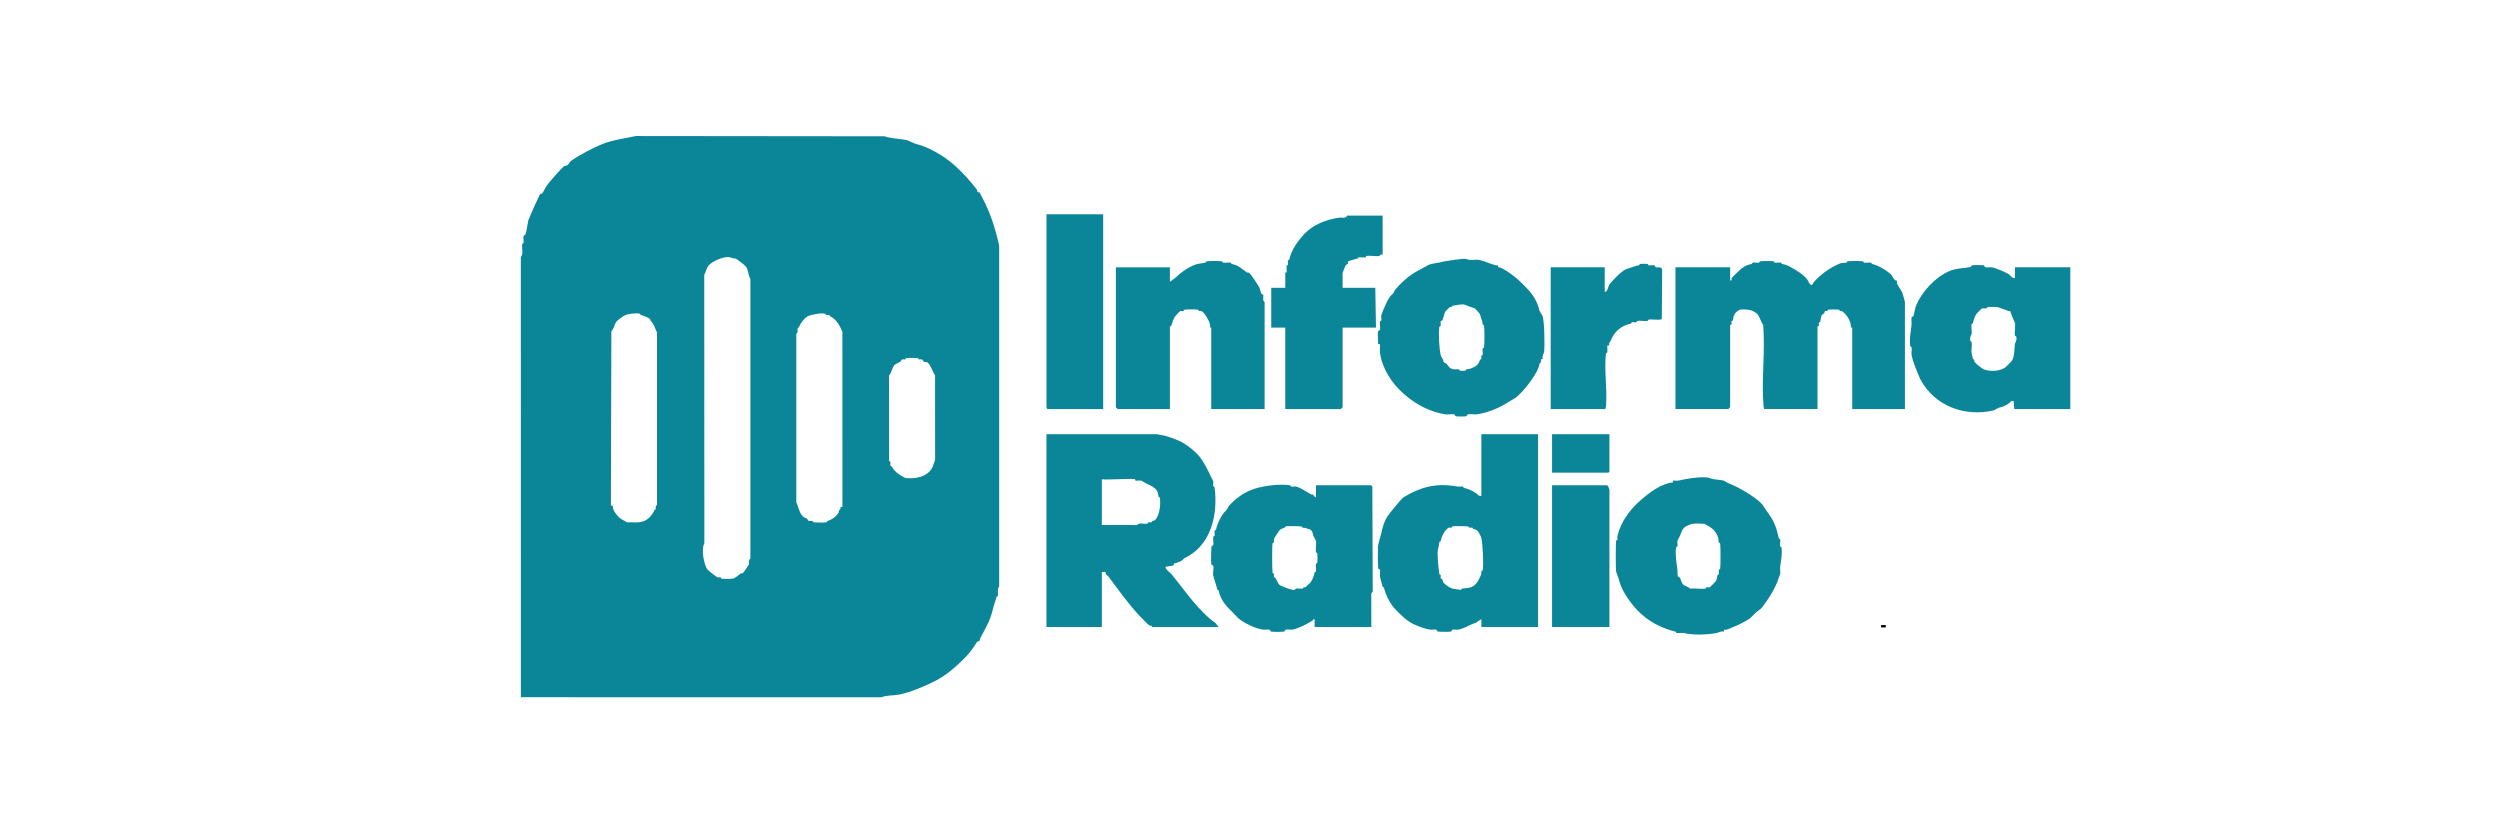 <svg width="192" height="64" viewBox="0 0 192 64" fill="none" xmlns="http://www.w3.org/2000/svg">
<g clip-path="url(#clip0_1404_1218)">
<path d="M67.959 10.469C68.303 10.626 69.189 10.66 69.629 10.759C69.779 10.793 70.237 11.034 70.364 11.062C70.984 11.198 71.728 11.574 72.311 11.944C72.66 12.166 73.053 12.463 73.383 12.763C74.014 13.338 74.449 13.833 74.988 14.511C75.042 14.577 75.052 14.705 75.089 14.746C75.133 14.797 75.222 14.764 75.238 14.783C75.25 14.796 75.342 14.996 75.383 15.072C76.063 16.332 76.43 17.502 76.736 18.869V45.027C76.563 45.269 76.681 45.559 76.628 45.778C76.618 45.817 76.536 45.81 76.527 45.848C76.459 46.157 76.324 46.477 76.271 46.714C76.071 47.616 75.752 48.137 75.293 48.991C75.254 49.066 75.26 49.179 75.233 49.213C75.224 49.222 75.064 49.25 75.007 49.342C74.691 49.851 74.416 50.217 73.963 50.662C73.469 51.145 72.945 51.604 72.413 51.954C71.788 52.364 71.001 52.69 70.345 52.954C70.038 53.078 69.442 53.272 69.072 53.341C68.636 53.422 68.082 53.384 67.695 53.551L40.004 53.547L40 19.734C40.219 19.502 40.062 19.079 40.102 18.767C40.115 18.673 40.199 18.7 40.208 18.659C40.244 18.506 40.171 18.261 40.208 18.119C40.222 18.066 40.332 18.07 40.355 18.002C40.445 17.742 40.504 17.238 40.569 16.948C40.596 16.826 41.394 15.008 41.502 14.886C41.521 14.865 41.605 14.894 41.648 14.846C41.724 14.759 41.907 14.365 41.968 14.283C42.232 13.924 43.017 13.011 43.344 12.752C43.378 12.725 43.486 12.741 43.567 12.693C43.668 12.633 43.767 12.417 43.863 12.35C44.497 11.904 45.577 11.339 46.22 11.079C47.043 10.745 47.928 10.642 48.838 10.447L67.96 10.467L67.959 10.469ZM56.126 19.78C55.744 19.605 54.724 20.042 54.435 20.377C54.214 20.636 54.233 20.863 54.087 21.109L54.095 41.722C53.836 42.197 54.061 43.32 54.313 43.712C54.376 43.81 55.044 44.325 55.1 44.338C55.176 44.355 55.262 44.323 55.337 44.34C55.379 44.349 55.35 44.432 55.445 44.445C55.608 44.466 56.104 44.463 56.265 44.438C56.489 44.403 56.723 44.153 56.874 44.051C56.917 44.022 57.001 44.046 57.046 44.017C57.111 43.974 57.513 43.378 57.522 43.337C57.563 43.162 57.449 43.04 57.63 42.893V21.414C57.467 21.157 57.472 20.758 57.303 20.491C57.24 20.393 56.572 19.88 56.515 19.867C56.314 19.82 56.342 19.879 56.127 19.78H56.126ZM49.159 24.105C48.949 24.007 48.238 24.105 48.039 24.195C47.85 24.279 47.41 24.583 47.295 24.765C47.188 24.935 47.132 25.295 46.954 25.422L46.916 38.815L47.067 38.846C47.044 39.131 47.224 39.363 47.402 39.585C47.63 39.87 47.889 39.946 48.171 40.118C48.66 40.091 49.086 40.193 49.514 39.994C49.829 39.848 50.134 39.495 50.266 39.164C50.273 39.147 50.342 39.147 50.351 39.112C50.384 38.966 50.3 38.902 50.458 38.77V25.534C50.288 25.205 50.256 24.92 49.962 24.626C49.938 24.603 49.948 24.532 49.928 24.512C49.791 24.375 49.383 24.233 49.211 24.187C49.168 24.177 49.172 24.11 49.159 24.103V24.105ZM63.401 24.105C63.149 23.988 62.196 24.178 61.996 24.308C61.725 24.485 61.459 24.862 61.348 25.14C61.342 25.157 61.272 25.159 61.265 25.192C61.224 25.366 61.338 25.488 61.157 25.636V38.566C61.316 38.892 61.336 39.271 61.608 39.603C61.757 39.784 61.851 39.753 61.965 39.826C62 39.848 62.081 39.992 62.096 39.998C62.203 40.036 62.305 39.992 62.408 40.014C62.449 40.022 62.421 40.106 62.516 40.118C62.651 40.136 63.374 40.14 63.482 40.113C63.516 40.105 63.517 40.038 63.534 40.031C63.914 39.875 64.204 39.713 64.411 39.347C64.438 39.3 64.425 39.228 64.445 39.19C64.48 39.125 64.584 39.123 64.548 38.95L64.698 38.917L64.695 25.486C64.515 25.026 64.236 24.531 63.759 24.29C63.73 24.275 63.724 24.209 63.71 24.203C63.623 24.168 63.534 24.207 63.45 24.188C63.412 24.18 63.414 24.11 63.401 24.103V24.105ZM70.52 27.514C70.453 27.483 69.746 27.479 69.634 27.494C69.539 27.506 69.568 27.589 69.525 27.599C69.442 27.617 69.36 27.582 69.266 27.615C69.252 27.619 69.17 27.763 69.135 27.786C69.066 27.832 68.77 27.951 68.687 28.041C68.521 28.223 68.459 28.661 68.275 28.843L68.281 35.399C68.459 35.471 68.353 35.606 68.383 35.756C68.391 35.793 68.472 35.802 68.502 35.852C68.766 36.299 69.104 36.489 69.531 36.71C70.293 36.792 71.207 36.64 71.591 35.924C71.686 35.747 71.737 35.498 71.817 35.309L71.813 28.804C71.644 28.649 71.453 27.915 71.187 27.817C71.112 27.79 71.031 27.817 70.983 27.799C70.928 27.778 70.848 27.62 70.829 27.614C70.735 27.581 70.651 27.616 70.569 27.598C70.532 27.589 70.534 27.519 70.52 27.513V27.514Z" fill="#0B8698"/>
<path d="M132.876 21.544C133.04 21.576 132.951 21.451 132.993 21.355C133.013 21.307 133.659 20.688 133.735 20.631C134.042 20.401 134.191 20.345 134.531 20.272C134.573 20.263 134.544 20.178 134.639 20.167C134.778 20.149 134.963 20.201 135.094 20.17C135.135 20.16 135.108 20.078 135.203 20.065C135.388 20.041 135.997 20.041 136.182 20.065C136.277 20.078 136.25 20.159 136.291 20.17C136.434 20.204 136.642 20.138 136.784 20.172C136.824 20.182 136.815 20.263 136.855 20.272C137.192 20.345 137.22 20.346 137.522 20.515C137.977 20.769 138.466 21.051 138.796 21.463C138.886 21.573 138.923 21.812 139.099 21.888C139.254 21.876 139.246 21.728 139.3 21.666C139.82 21.082 140.545 20.549 141.26 20.256C141.536 20.142 141.574 20.224 141.805 20.17C141.847 20.16 141.819 20.078 141.914 20.065C142.127 20.038 142.835 20.038 143.048 20.065C143.143 20.078 143.115 20.159 143.157 20.17C143.3 20.204 143.511 20.148 143.663 20.167C143.759 20.18 143.729 20.263 143.771 20.272C144.214 20.366 144.828 20.72 145.207 21.049C145.292 21.122 145.413 21.434 145.549 21.525C145.586 21.551 145.663 21.537 145.674 21.55C145.705 21.586 145.666 21.697 145.683 21.762C145.707 21.849 146.028 22.325 146.087 22.452C146.124 22.535 146.297 23.156 146.297 23.198V31.414H142.251V25.156C142.251 25.151 142.161 25.177 142.147 25.123C142.18 24.712 141.833 24.138 141.466 23.9C141.424 23.873 141.355 23.896 141.319 23.881C141.262 23.855 141.29 23.79 141.203 23.779C141.056 23.76 140.575 23.76 140.429 23.779C140.341 23.79 140.371 23.853 140.314 23.882C140.28 23.9 140.197 23.869 140.16 23.892C140.129 23.912 140.133 24.01 140.099 24.049C140.065 24.088 139.913 24.19 139.909 24.202C139.848 24.37 139.828 24.547 139.79 24.714C139.782 24.752 139.697 24.745 139.689 24.783C139.672 24.859 139.706 24.95 139.689 25.021C139.676 25.075 139.585 25.048 139.585 25.053V31.413H135.488C135.464 31.32 135.442 31.234 135.434 31.135C135.276 29.142 135.577 26.961 135.413 24.948C135.217 24.716 135.142 24.247 134.912 24.067C134.894 24.052 134.666 23.906 134.651 23.9C134.38 23.765 134.001 23.744 133.663 23.777C133.553 23.787 133.315 23.972 133.249 24.075C133.129 24.261 133.123 24.417 133.079 24.611C133.071 24.651 132.987 24.642 132.978 24.68C132.961 24.756 132.995 24.847 132.978 24.918C132.965 24.972 132.875 24.945 132.875 24.951V31.31C132.875 31.31 132.817 31.302 132.79 31.328C132.764 31.355 132.776 31.412 132.772 31.412H128.674V20.524H132.875V21.542L132.876 21.544Z" fill="#0B8698"/>
<path d="M88.847 33.348C89.046 33.394 89.231 33.411 89.401 33.451C89.695 33.519 90.277 33.726 90.571 33.863C91.084 34.099 91.827 34.666 92.186 35.146C92.462 35.514 92.817 36.2 93.019 36.643C93.066 36.746 93.173 36.927 93.177 36.945C93.205 37.053 93.149 37.215 93.177 37.334C93.186 37.374 93.27 37.347 93.282 37.442C93.562 39.571 92.981 41.942 90.939 42.88C90.785 43.108 90.431 43.211 90.162 43.281L90.125 43.426L89.539 43.525C89.41 43.65 89.873 43.983 89.947 44.072C91.008 45.354 91.99 46.877 93.365 47.866L93.586 48.156H88.463C88.463 48.156 88.478 48.089 88.45 48.068C88.41 48.037 88.319 48.068 88.273 48.038C88.146 47.953 87.644 47.433 87.512 47.292C86.662 46.387 85.884 45.294 85.13 44.277C85.097 44.232 84.948 44.134 84.943 44.121C84.86 43.931 85.038 43.903 84.621 43.932V48.154H80.369V33.348H88.846H88.847ZM87.182 36.809C87.052 36.724 84.96 36.873 84.621 36.809V40.319L87.314 40.323C87.512 40.101 87.863 40.277 88.121 40.216C88.16 40.206 88.151 40.125 88.191 40.116C88.266 40.1 88.352 40.131 88.428 40.114C88.463 40.107 88.463 40.038 88.48 40.03C88.624 39.975 88.677 40.007 88.787 39.848C89.068 39.44 89.146 38.738 89.082 38.254C89.07 38.16 88.985 38.188 88.977 38.147C88.948 38.012 88.938 37.815 88.857 37.689C88.7 37.445 88.329 37.251 88.07 37.147C87.993 37.116 87.688 36.926 87.664 36.918C87.537 36.873 87.338 36.943 87.216 36.911C87.162 36.897 87.188 36.812 87.183 36.809H87.182Z" fill="#0B8698"/>
<path d="M118.123 33.348V48.154H113.769V47.545L113.342 47.832C112.882 47.958 112.464 48.291 111.953 48.36C111.83 48.377 111.659 48.329 111.551 48.356C111.494 48.371 111.516 48.487 111.389 48.511C111.292 48.529 110.489 48.526 110.42 48.502C110.35 48.479 110.354 48.37 110.301 48.356C110.184 48.325 109.984 48.378 109.847 48.36C109.444 48.306 108.938 48.105 108.561 47.933C108.065 47.707 107.532 47.191 107.132 46.76C106.743 46.342 106.414 45.69 106.29 45.135C106.281 45.096 106.197 45.105 106.188 45.066C106.139 44.845 106.001 44.428 105.979 44.265C105.96 44.118 106.018 43.89 105.985 43.763C105.971 43.711 105.88 43.712 105.856 43.677C105.808 43.603 105.814 42.178 105.83 41.973C105.852 41.693 106.018 41.252 106.083 40.953C106.177 40.526 106.274 40.134 106.51 39.724C106.615 39.54 107.636 38.285 107.788 38.194C108.112 38.002 108.476 37.801 108.834 37.656C109.866 37.237 110.75 37.162 111.952 37.365C112.081 37.388 112.235 37.342 112.35 37.368C112.389 37.377 112.381 37.46 112.42 37.468C112.808 37.553 113.013 37.663 113.367 37.882C113.481 37.953 113.554 38.135 113.768 38.08V33.348H118.122H118.123ZM112.782 40.436C112.714 40.406 111.719 40.399 111.588 40.416C111.493 40.429 111.522 40.512 111.479 40.521C111.396 40.539 111.313 40.504 111.219 40.537C111.201 40.544 110.97 40.793 110.96 40.809C110.795 41.059 110.699 41.297 110.643 41.555C110.634 41.597 110.549 41.568 110.537 41.662C110.502 41.932 110.488 41.984 110.44 42.184C110.35 42.556 110.483 43.641 110.537 44.06C110.549 44.154 110.634 44.126 110.643 44.167C110.659 44.243 110.626 44.333 110.643 44.403C110.654 44.451 110.746 44.452 110.768 44.492C110.807 44.564 110.801 44.65 110.847 44.721C110.949 44.878 111.36 45.162 111.544 45.199C111.634 45.217 112.163 45.31 112.197 45.302C112.238 45.291 112.211 45.21 112.306 45.198C112.637 45.156 112.877 45.187 113.189 44.984C113.43 44.828 113.669 44.361 113.757 44.096C113.782 44.022 113.753 43.933 113.771 43.865C113.782 43.824 113.862 43.831 113.87 43.794C113.961 43.419 113.873 41.664 113.754 41.274C113.715 41.143 113.558 40.851 113.458 40.754C113.348 40.645 113.253 40.663 113.145 40.618C113.099 40.599 113.102 40.531 113.068 40.523C112.992 40.508 112.906 40.537 112.831 40.521C112.793 40.513 112.796 40.443 112.782 40.436Z" fill="#0B8698"/>
<path d="M100.962 48.154V47.569L100.861 47.545C100.861 47.58 100.853 47.626 100.825 47.645C100.413 47.915 99.668 48.293 99.245 48.355C99.089 48.377 98.872 48.324 98.745 48.356C98.689 48.371 98.71 48.487 98.583 48.511C98.466 48.533 97.775 48.533 97.658 48.511C97.531 48.486 97.552 48.37 97.495 48.356C97.366 48.323 97.151 48.38 96.996 48.355C96.471 48.269 95.819 47.988 95.339 47.663C95.054 47.468 94.993 47.356 94.743 47.107C94.154 46.523 93.766 46.148 93.587 45.34C93.578 45.302 93.494 45.309 93.485 45.271C93.402 44.898 93.263 44.552 93.179 44.202C93.131 44.003 93.227 43.649 93.179 43.459C93.165 43.403 93.046 43.424 93.023 43.298C92.999 43.171 93.014 42.004 93.052 41.947C93.075 41.912 93.166 41.913 93.18 41.861C93.223 41.696 93.137 41.394 93.18 41.219C93.189 41.181 93.271 41.187 93.28 41.149C93.308 41.031 93.255 40.878 93.282 40.761C93.291 40.723 93.374 40.73 93.383 40.692C93.484 40.233 93.801 39.52 94.15 39.215C94.284 39.098 94.289 38.966 94.377 38.862C94.819 38.346 95.434 37.896 96.031 37.656C96.237 37.573 96.379 37.518 96.622 37.457C97.302 37.283 98.298 37.165 99.047 37.263C99.142 37.275 99.115 37.358 99.156 37.367C99.275 37.395 99.43 37.342 99.547 37.37C99.835 37.438 100.359 37.767 100.676 37.96C100.727 37.991 100.803 37.969 100.846 37.995C100.924 38.046 100.94 38.213 101.068 38.182V37.266H105.294C105.302 37.266 105.385 37.344 105.395 37.369L105.426 45.435L105.315 45.581L105.319 48.153H100.965L100.962 48.154ZM99.975 40.437C99.908 40.406 98.912 40.399 98.782 40.416C98.695 40.428 98.723 40.493 98.665 40.517C98.544 40.571 98.379 40.609 98.268 40.721C98.22 40.77 97.859 41.326 97.847 41.371C97.819 41.468 97.855 41.57 97.836 41.657C97.827 41.695 97.745 41.688 97.736 41.727C97.685 41.935 97.695 43.694 97.73 43.959C97.743 44.054 97.827 44.025 97.836 44.066C97.852 44.142 97.82 44.231 97.836 44.301C97.846 44.343 97.942 44.356 97.978 44.423C98.266 44.944 98.111 44.884 98.691 45.116C98.829 45.171 99.274 45.341 99.441 45.301C99.483 45.291 99.455 45.209 99.55 45.197C99.702 45.178 99.915 45.234 100.055 45.199C100.089 45.191 100.09 45.123 100.108 45.116C100.168 45.092 100.243 45.107 100.28 45.082C100.303 45.069 100.643 44.741 100.657 44.72C100.836 44.445 100.897 44.262 100.962 43.964C100.971 43.924 101.053 43.933 101.063 43.894C101.102 43.729 101.025 43.468 101.065 43.302C101.074 43.261 101.158 43.288 101.17 43.194C101.189 43.06 101.188 42.66 101.17 42.526C101.158 42.428 101.072 42.477 101.059 42.38C101.028 42.134 101.116 41.741 101.063 41.521C101.057 41.498 100.879 41.188 100.862 41.143C100.808 40.994 100.838 40.832 100.658 40.693C100.564 40.621 100.502 40.647 100.438 40.616C100.199 40.501 100.246 40.568 100.022 40.518C99.986 40.511 99.987 40.44 99.974 40.433L99.975 40.437Z" fill="#0B8698"/>
<path d="M154.697 31.415L154.646 30.804C154.441 30.746 154.366 30.927 154.268 30.988C153.941 31.191 153.858 31.236 153.503 31.314C153.479 31.32 153.15 31.511 153.126 31.516C150.869 32.045 148.581 31.172 147.481 29.133C147.243 28.557 146.934 27.907 146.811 27.267C146.777 27.086 146.848 26.834 146.808 26.668C146.799 26.626 146.715 26.654 146.703 26.559C146.633 26.029 146.75 25.444 146.808 24.927C146.826 24.764 146.773 24.511 146.808 24.379C146.822 24.326 146.932 24.33 146.956 24.261C147.045 23.999 147.044 23.721 147.173 23.42C147.616 22.387 148.621 21.303 149.67 20.838C150.247 20.583 150.653 20.637 151.282 20.516C151.423 20.488 151.414 20.384 151.455 20.376C151.572 20.349 152.18 20.354 152.317 20.37C152.432 20.384 152.398 20.494 152.475 20.52C152.601 20.564 152.825 20.507 152.979 20.531C153.236 20.569 154.038 20.91 154.271 21.053C154.384 21.122 154.543 21.419 154.749 21.342V20.527H159V31.415H154.697ZM153.454 23.596C153.386 23.566 152.778 23.562 152.67 23.576C152.575 23.589 152.603 23.673 152.563 23.681C152.446 23.707 152.319 23.653 152.201 23.697C152.175 23.707 151.822 24.067 151.806 24.091C151.646 24.31 151.576 24.567 151.521 24.818C151.512 24.857 151.429 24.849 151.42 24.888C151.372 25.085 151.452 25.427 151.424 25.645C151.411 25.746 151.269 25.821 151.313 26.154C151.325 26.249 151.409 26.221 151.418 26.262C151.472 26.487 151.382 26.873 151.417 27.12C151.425 27.173 151.511 27.524 151.525 27.565C151.539 27.605 151.599 27.593 151.621 27.643C151.637 27.679 151.616 27.747 151.642 27.788C151.719 27.909 152.226 28.317 152.335 28.358C152.841 28.55 153.491 28.522 153.945 28.261C154.03 28.213 154.491 27.754 154.528 27.687C154.739 27.286 154.692 26.817 154.748 26.402C154.761 26.302 154.902 26.226 154.857 25.893C154.845 25.799 154.761 25.826 154.752 25.785C154.693 25.537 154.791 25.099 154.755 24.824C154.749 24.773 154.56 24.374 154.526 24.288C154.501 24.223 154.399 23.908 154.381 23.895C154.344 23.869 154.261 23.901 154.228 23.883C153.968 23.745 153.706 23.711 153.456 23.596H153.454Z" fill="#0B8698"/>
<path d="M131.324 36.723C131.621 36.858 132.043 36.824 132.378 36.908C132.404 36.915 132.687 37.102 132.854 37.161C133.426 37.361 135.095 38.309 135.423 38.856C135.679 39.284 136.036 39.676 136.249 40.157C136.444 40.592 136.516 40.921 136.614 41.353C136.623 41.391 136.705 41.383 136.715 41.423C136.752 41.575 136.68 41.81 136.717 41.964C136.726 42.005 136.81 41.977 136.822 42.072C136.885 42.553 136.788 43.049 136.719 43.502C136.69 43.687 136.754 43.94 136.716 44.1C136.711 44.117 136.637 44.276 136.6 44.4C136.387 45.126 135.776 46.071 135.317 46.663C135.199 46.817 134.944 46.931 134.806 47.088C134.784 47.114 134.379 47.514 134.347 47.533C133.96 47.76 133.494 48.012 133.072 48.171C132.852 48.254 132.666 48.393 132.416 48.364L132.385 48.515C132.156 48.444 132.011 48.583 131.827 48.616C131.077 48.752 130.058 48.791 129.305 48.614C129.15 48.578 128.914 48.649 128.76 48.611C128.722 48.602 128.73 48.522 128.689 48.513C127.088 48.116 125.893 47.286 124.979 45.896C124.634 45.372 124.461 45.028 124.306 44.429C124.269 44.287 124.133 43.967 124.116 43.897C124.083 43.759 124.083 41.662 124.116 41.525C124.126 41.485 124.208 41.493 124.216 41.456C124.237 41.364 124.196 41.252 124.22 41.162C124.558 39.839 125.378 38.863 126.51 37.996C126.933 37.673 127.313 37.404 127.859 37.197C128.045 37.127 128.272 37.058 128.466 37.059L128.497 36.908C128.621 36.897 128.78 36.937 128.895 36.91C129.336 36.807 130.87 36.517 131.324 36.725V36.723ZM130.913 40.234C130.465 40.208 130.054 40.157 129.666 40.337C129.639 40.349 129.469 40.43 129.458 40.436C129.201 40.597 129.132 40.887 129.026 41.142C129.002 41.201 128.834 41.5 128.829 41.523C128.798 41.652 128.858 41.832 128.827 41.962C128.817 42.004 128.734 41.976 128.721 42.071C128.65 42.603 128.749 43.196 128.825 43.705C128.854 43.897 128.76 44.371 129.025 44.344C129.048 44.467 129.165 44.792 129.256 44.881C129.398 45.021 129.677 45.057 129.786 45.202C130.15 45.167 130.607 45.253 130.957 45.207C131.052 45.195 131.023 45.112 131.066 45.102C131.151 45.084 131.238 45.122 131.326 45.088C131.356 45.076 131.735 44.691 131.772 44.639C131.865 44.502 131.872 44.31 131.903 44.169C131.911 44.131 131.995 44.137 132.003 44.1C132.027 43.996 131.981 43.867 132.005 43.762C132.014 43.724 132.096 43.731 132.106 43.692C132.15 43.504 132.142 42.002 132.111 41.765C132.098 41.671 132.014 41.698 132.005 41.658C131.958 41.444 132 41.354 131.896 41.126C131.678 40.641 131.331 40.466 130.913 40.235V40.234Z" fill="#0B8698"/>
<path d="M112.577 19.882C112.978 20.06 113.274 19.884 113.632 19.968C113.866 20.024 114.283 20.177 114.528 20.267C114.698 20.328 114.863 20.391 115.046 20.381L115.056 20.517C115.201 20.532 115.33 20.588 115.454 20.66C116.243 21.119 116.689 21.529 117.328 22.209C117.773 22.682 118.085 23.212 118.227 23.851C118.239 23.906 118.466 24.247 118.474 24.273C118.611 24.679 118.649 26.568 118.586 27.017C118.562 27.191 118.408 27.347 118.485 27.572L118.333 27.602C118.417 27.813 118.231 27.92 118.227 27.939C118.185 28.129 118.211 28.105 118.141 28.277C117.881 28.923 117.009 30.072 116.417 30.534C116.32 30.61 115.974 30.795 115.829 30.889C115.143 31.334 114.24 31.705 113.434 31.819C113.226 31.849 112.901 31.778 112.73 31.82C112.673 31.834 112.694 31.952 112.567 31.975C112.467 31.994 111.947 31.994 111.847 31.975C111.72 31.951 111.741 31.834 111.685 31.82C111.52 31.779 111.216 31.851 111.026 31.825C108.826 31.518 106.327 29.504 105.986 27.113C105.957 26.908 105.999 26.666 105.986 26.456L105.825 26.4C105.867 26.126 105.778 25.743 105.827 25.485C105.851 25.359 105.969 25.38 105.983 25.324C106.021 25.172 105.955 24.893 105.977 24.721C105.99 24.626 106.073 24.654 106.083 24.612C106.111 24.495 106.057 24.341 106.085 24.224C106.129 24.039 106.386 23.441 106.511 23.189C106.623 22.964 106.752 22.741 106.934 22.593C107.083 22.471 107.063 22.354 107.141 22.26C107.496 21.832 108.013 21.345 108.457 21.051C108.818 20.813 109.242 20.616 109.633 20.386C109.888 20.236 110.226 20.232 110.506 20.169C110.634 20.14 110.779 20.099 110.974 20.066C111.2 20.028 112.456 19.829 112.576 19.882H112.577ZM112.474 23.393C112.355 23.339 111.711 23.444 111.55 23.48C111.516 23.487 111.515 23.556 111.498 23.564C111.438 23.587 111.363 23.573 111.326 23.597C111.308 23.609 111.031 23.884 111.02 23.903C110.916 24.063 110.856 24.401 110.787 24.565C110.754 24.643 110.656 24.637 110.643 24.686C110.618 24.781 110.666 24.917 110.643 25.023C110.634 25.063 110.55 25.035 110.537 25.13C110.471 25.631 110.528 26.787 110.646 27.268C110.684 27.426 110.78 27.532 110.842 27.644C110.859 27.675 110.837 27.747 110.865 27.787C110.922 27.87 111.057 27.899 111.1 27.944C111.293 28.148 111.282 28.297 111.644 28.361C111.774 28.384 111.925 28.339 112.041 28.365C112.082 28.375 112.055 28.457 112.149 28.47C112.232 28.481 112.432 28.481 112.515 28.47C112.61 28.457 112.582 28.375 112.623 28.365C112.822 28.322 112.809 28.361 113.015 28.279C113.406 28.123 113.52 28.016 113.681 27.618C113.688 27.601 113.757 27.601 113.765 27.566C113.782 27.49 113.75 27.405 113.767 27.33C113.776 27.289 113.861 27.317 113.873 27.223C113.891 27.085 113.839 26.902 113.87 26.771C113.879 26.73 113.962 26.758 113.975 26.663C114.015 26.363 114.015 25.328 113.975 25.028C113.962 24.934 113.878 24.961 113.87 24.921C113.826 24.723 113.868 24.738 113.783 24.532C113.722 24.385 113.707 24.271 113.664 24.129C113.655 24.101 113.316 23.716 113.289 23.699C113.234 23.666 112.988 23.594 112.912 23.564C112.772 23.507 112.606 23.454 112.472 23.394L112.474 23.393Z" fill="#0B8698"/>
<path d="M89.847 21.646L90.305 21.304C90.67 20.94 91.112 20.628 91.595 20.404C92.018 20.208 92.171 20.264 92.578 20.17C92.62 20.16 92.592 20.078 92.687 20.065C92.899 20.038 93.608 20.038 93.821 20.065C93.916 20.078 93.888 20.16 93.929 20.17C94.097 20.209 94.36 20.133 94.525 20.172C94.564 20.182 94.556 20.263 94.596 20.272C95.155 20.394 95.284 20.585 95.755 20.919C95.796 20.948 95.887 20.92 95.928 20.951C96.077 21.06 96.635 21.91 96.732 22.11C96.83 22.309 96.81 22.656 97.012 22.618C97.045 22.649 97 22.947 97.021 23.045C97.039 23.136 97.122 23.189 97.122 23.199V31.415H93.024V25.157C93.024 25.152 92.934 25.179 92.921 25.125C93.058 24.874 92.478 23.966 92.294 23.901C92.218 23.873 92.149 23.901 92.088 23.884C92.04 23.871 92.071 23.791 91.977 23.78C91.794 23.755 91.181 23.755 90.997 23.78C90.902 23.793 90.931 23.875 90.888 23.885C90.803 23.903 90.717 23.866 90.628 23.9C90.601 23.909 90.287 24.247 90.244 24.306C90.094 24.504 89.971 25.003 89.936 25.046C89.916 25.072 89.848 25.052 89.848 25.057V31.416H85.801C85.801 31.416 85.81 31.359 85.783 31.332C85.756 31.306 85.699 31.319 85.699 31.314V20.529H89.848V21.648L89.847 21.646Z" fill="#0B8698"/>
<path d="M106.187 16.558V19.56C106.014 19.491 105.992 19.655 105.908 19.666C105.634 19.702 105.188 19.605 104.941 19.663C104.903 19.673 104.909 19.753 104.871 19.763C104.73 19.797 104.517 19.741 104.365 19.76C104.27 19.772 104.298 19.856 104.257 19.865C104.063 19.905 104.091 19.88 103.917 19.951C103.841 19.981 103.541 20.057 103.525 20.071C103.511 20.084 103.537 20.195 103.508 20.259C103.497 20.281 103.361 20.351 103.337 20.393C103.31 20.439 103.113 20.929 103.113 20.96V22.105H105.623L105.675 25.158H103.113V31.314C103.113 31.314 103.055 31.306 103.029 31.332C103.002 31.359 103.015 31.416 103.01 31.416H98.708V25.158H97.632V22.105H98.708V20.936C98.708 20.93 98.796 20.957 98.811 20.903C98.847 20.772 98.777 20.552 98.811 20.412C98.821 20.373 98.903 20.38 98.912 20.342C98.935 20.237 98.889 20.108 98.914 20.003C98.922 19.966 99.007 19.973 99.015 19.935C99.176 19.206 99.649 18.531 100.178 17.965C100.854 17.242 101.836 16.868 102.835 16.716C103.077 16.679 103.334 16.819 103.458 16.559H106.188L106.187 16.558Z" fill="#0B8698"/>
<path d="M84.724 16.456V31.415H80.421C80.438 31.365 80.37 31.305 80.37 31.288V16.456H84.724Z" fill="#0B8698"/>
<path d="M123.245 22.41C123.285 22.46 123.422 22.31 123.433 22.291C123.471 22.23 123.535 21.969 123.567 21.915C123.746 21.611 124.516 20.843 124.827 20.699C125.016 20.612 125.246 20.567 125.437 20.49C125.667 20.398 125.612 20.43 125.874 20.373C125.915 20.364 125.887 20.28 125.982 20.268C126.09 20.254 126.393 20.254 126.501 20.268C126.596 20.28 126.568 20.363 126.61 20.373C126.74 20.403 126.931 20.342 127.051 20.373C127.105 20.386 127.1 20.496 127.169 20.519C127.359 20.583 127.672 20.413 127.653 20.803L127.627 24.498C127.545 24.616 126.799 24.502 126.609 24.547C126.567 24.556 126.595 24.639 126.5 24.651C126.28 24.68 125.937 24.601 125.738 24.648C125.699 24.658 125.706 24.74 125.667 24.748C125.562 24.771 125.433 24.726 125.327 24.75C125.29 24.759 125.296 24.842 125.257 24.85C124.512 25.012 123.979 25.436 123.684 26.206C123.668 26.249 123.53 26.329 123.597 26.527L123.454 26.533C123.417 26.569 123.472 26.946 123.446 27.055C123.437 27.096 123.353 27.068 123.34 27.163C123.185 28.348 123.445 29.9 123.347 31.137C123.339 31.235 123.317 31.322 123.293 31.415H119.093V20.527H123.242V22.41H123.245Z" fill="#0B8698"/>
<path d="M123.604 48.154H119.199V37.267H123.425C123.513 37.314 123.604 37.565 123.604 37.648V48.156V48.154Z" fill="#0B8698"/>
<path d="M123.604 33.348V36.223L123.527 36.3H119.199V33.348H123.604Z" fill="#0B8698"/>
<path d="M144.83 48.006H144.468V48.185H144.83V48.006Z" fill="black"/>
</g>
<defs>
<clipPath id="clip0_1404_1218">
<rect width="119" height="43.102" fill="white" transform="translate(40 10.449)"/>
</clipPath>
</defs>
</svg>
